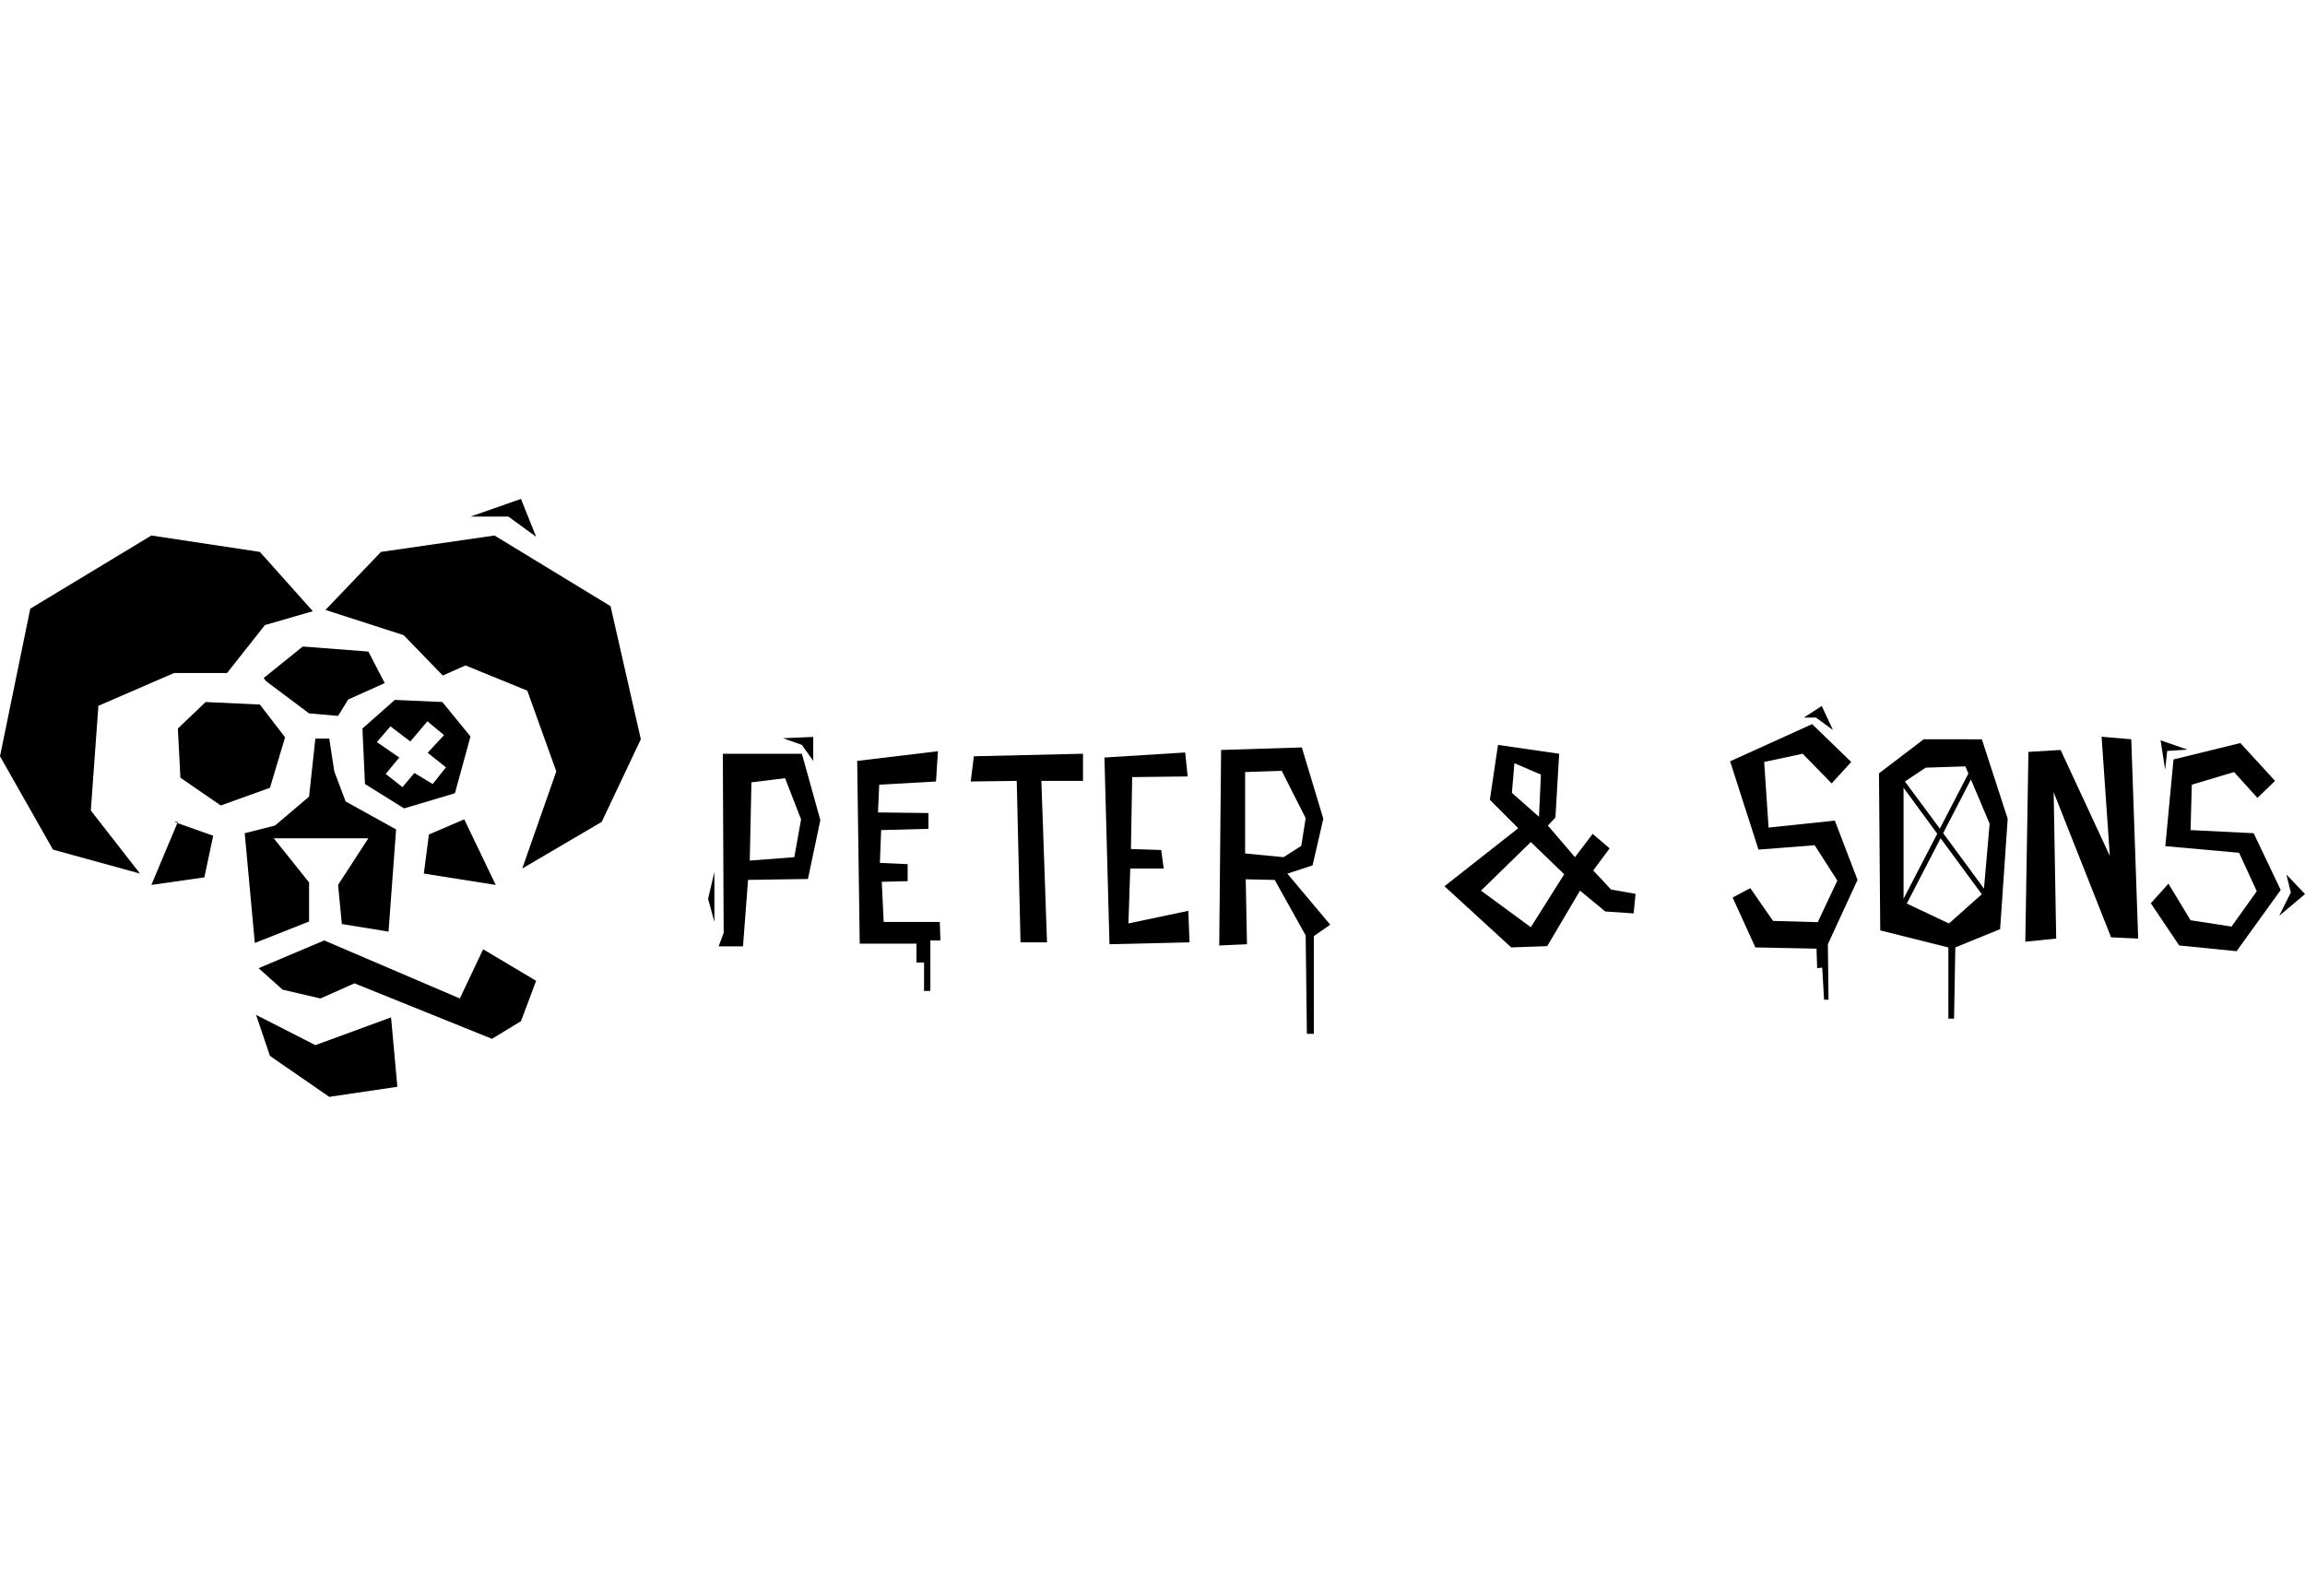 <?xml version="1.0"?>
<svg xmlns="http://www.w3.org/2000/svg" viewBox="0 0 456.81 118.5" width="130" height="90"><title>Peter&amp;amp;Sons</title><g id="&#x421;&#x43B;&#x43E;&#x439;_2" data-name="&#x421;&#x43B;&#x43E;&#x439; 2"><g id="&#x421;&#x43B;&#x43E;&#x439;_1-2" data-name="&#x421;&#x43B;&#x43E;&#x439; 1"><polygon points="19.5 41 34.5 34.5 45 34.5 52.5 25 62 22.25 51.5 10.5 30 7.25 6 21.75 0 51 10.5 69.5 27.75 74.25 18 61.75 19.5 41"/><polygon points="98 7.25 75.5 10.5 64.5 22 80 27 87.75 35 92.25 33 104.5 38 110.25 54 103.5 73.25 119.25 64 127 47.63 121 21.25 98 7.25"/><polygon points="60 29.25 52.25 35.5 52.75 36.13 61.25 42.5 67 43 69 39.75 76.25 36.5 73 30.25 60 29.25"/><polygon points="56.5 47.25 51.5 40.75 40.75 40.25 35.25 45.5 35.75 55.25 43.75 60.75 53.5 57.25 56.5 47.25"/><polygon points="30 76.5 40.5 75 42.25 66.75 35.15 64.23 30 76.5"/><polygon points="34.5 64 35.15 64.23 35.25 64 34.5 64"/><polygon points="84 74.25 98.25 76.5 92 63.5 85 66.5 84 74.25"/><polygon points="61.25 76 54.25 67.25 73 67.25 67 76.5 67.75 84.25 77 85.75 78.5 65.5 68.5 59.96 66.25 54 65.25 47.5 62.5 47.5 61.25 59 54.5 64.73 48.5 66.25 50.5 88 61.25 83.75 61.25 76"/><polygon points="91.13 99 64.25 87.5 51.25 93 56 97.25 63.5 99 70.25 96 97.5 107 103.25 103.5 106.25 95.5 95.75 89.25 91.13 99"/><polygon points="62.5 108.25 50.75 102.25 53.5 110.38 65.25 118.5 78.75 116.5 77.5 102.75 62.5 108.25"/><polygon points="106.25 7.5 103.25 0 93.25 3.5 100.75 3.5 106.25 7.5"/><path d="M78.25,39.83,71.83,45.5l.5,11,7.75,4.83,10.08-3,3.08-11.25-5.58-6.83ZM88.38,53.19,85.75,56.5l-3.62-2.19-2.37,2.81L76.44,54.5l2.69-3.25-4.44-3.06,2.69-3.12,3.94,3,3.38-4L88,46.81l-3.25,3.5Z"/><path d="M143.25,50.5l.17,35.5-1,2.67h4.83l1-13.17,11.87-.18,2.46-11.66L158.92,50.5ZM157.42,71l-8.83.67.33-15.5,6.67-.83,3.17,8.17Z"/><polygon points="161.17 51.92 161.17 47.17 155.17 47.42 158.92 48.75 161.17 51.92"/><polygon points="141.58 83.83 141.58 73.92 140.33 79.25 141.58 83.83"/><polygon points="175.13 83.83 174.75 75.88 179.88 75.75 179.88 72.38 174.38 72.13 174.63 65.63 184 65.38 184 62.25 174 62.13 174.25 56.63 185.5 56 185.88 50 169.88 51.92 170.38 88.13 181.63 88.13 181.63 91.88 183.13 91.88 183.13 97.5 184.38 97.5 184.38 87.5 186.38 87.5 186.25 83.83 175.13 83.83"/><polygon points="192.38 56 201.5 55.88 202.25 87.88 207.5 87.88 206.38 55.88 214.63 55.88 214.63 50.5 193 51 192.38 56"/><polygon points="223.63 84.13 224 73.25 230.63 73.25 230.13 69.58 224.13 69.38 224.38 55.13 235.38 55 234.88 50.25 218.88 51.25 219.88 88.25 235.75 87.88 235.5 81.63 223.63 84.13"/><path d="M260.13,72.63l2.13-9.25L258,49.25l-16,.5-.37,38.75,5.5-.25-.25-12.87,5.75.13,6.13,11L259,106h1.38V86.63l3.25-2.25-8.5-10.12Zm-13.37-2.37V54.13l7.25-.25,4.75,9.38-.87,5.5L254.38,71Z"/><path d="M315.75,73.63,319,69.25l-3.37-2.87L312.13,71l-5.37-6.27,1.5-1.6L309,50.5l-12.12-1.75-1.62,10.88,5.63,5.63-14.62,11.5L299.5,88.88l7.13-.25,6.5-11,5,4.13,5.63.38.38-3.87-4.87-.87ZM299.63,58.25l.5-5.87,5.25,2.25L305,63Zm3.75,26.63-9.87-7.25L303.38,68,310,74.38Z"/><polygon points="363.63 63.75 350.5 65.13 349.63 52.13 357.25 50.5 363 56.38 366.88 52.13 359.13 44.63 342.88 52 348.5 69.5 359.63 68.63 364.13 75.63 360.25 83.88 351.38 83.63 346.88 77.13 343.38 79 347.88 88.88 360 89.13 360.13 93 361.13 92.88 361.5 99.25 362.38 99.25 362.25 88.25 368.13 75.5 363.63 63.75"/><path d="M381.25,47.63l-8.87,6.75.25,31.13,13.5,3.38V103h1.13l.25-14.12,8.88-3.62,1.5-21.87-5.12-15.75Zm.38,5.63L389.5,53l.6,1.42-5.66,10.92L377.52,56Zm2.3,13.09-6.68,12.89v-22Zm2.32,17.79-8.36-3.95,6.7-12.94,8.17,11.09h0Zm6.94-6.91-8.09-11,5.5-10.63,3.71,8.76Z"/><polygon points="416.5 47.13 418.13 70.75 408.38 49.75 402 50.13 401.38 87.75 407.5 87.13 407 58.13 418.38 86.88 423.75 87.13 422.38 47.63 416.5 47.13"/><polygon points="446.63 66.25 434.13 65.63 434.38 56.63 442.75 54.13 447.38 59.25 450.88 55.88 444 48.38 430.75 51.63 429.13 68.81 443.75 70.13 447.25 77.75 442.25 84.75 434.13 83.5 429.75 76.25 426.25 80.13 431.88 88.5 443.25 89.63 452 77.5 446.63 66.25"/><polygon points="363.25 45.79 361.04 41.04 357.5 43.33 359.88 43.33 363.25 45.79"/><polygon points="453.13 74.44 454 78 451.69 82.63 456.81 78.31 453.13 74.44"/><polygon points="429.5 49.94 433.53 49.69 428.19 47.84 429.09 53.66 429.5 49.94"/></g></g></svg>
